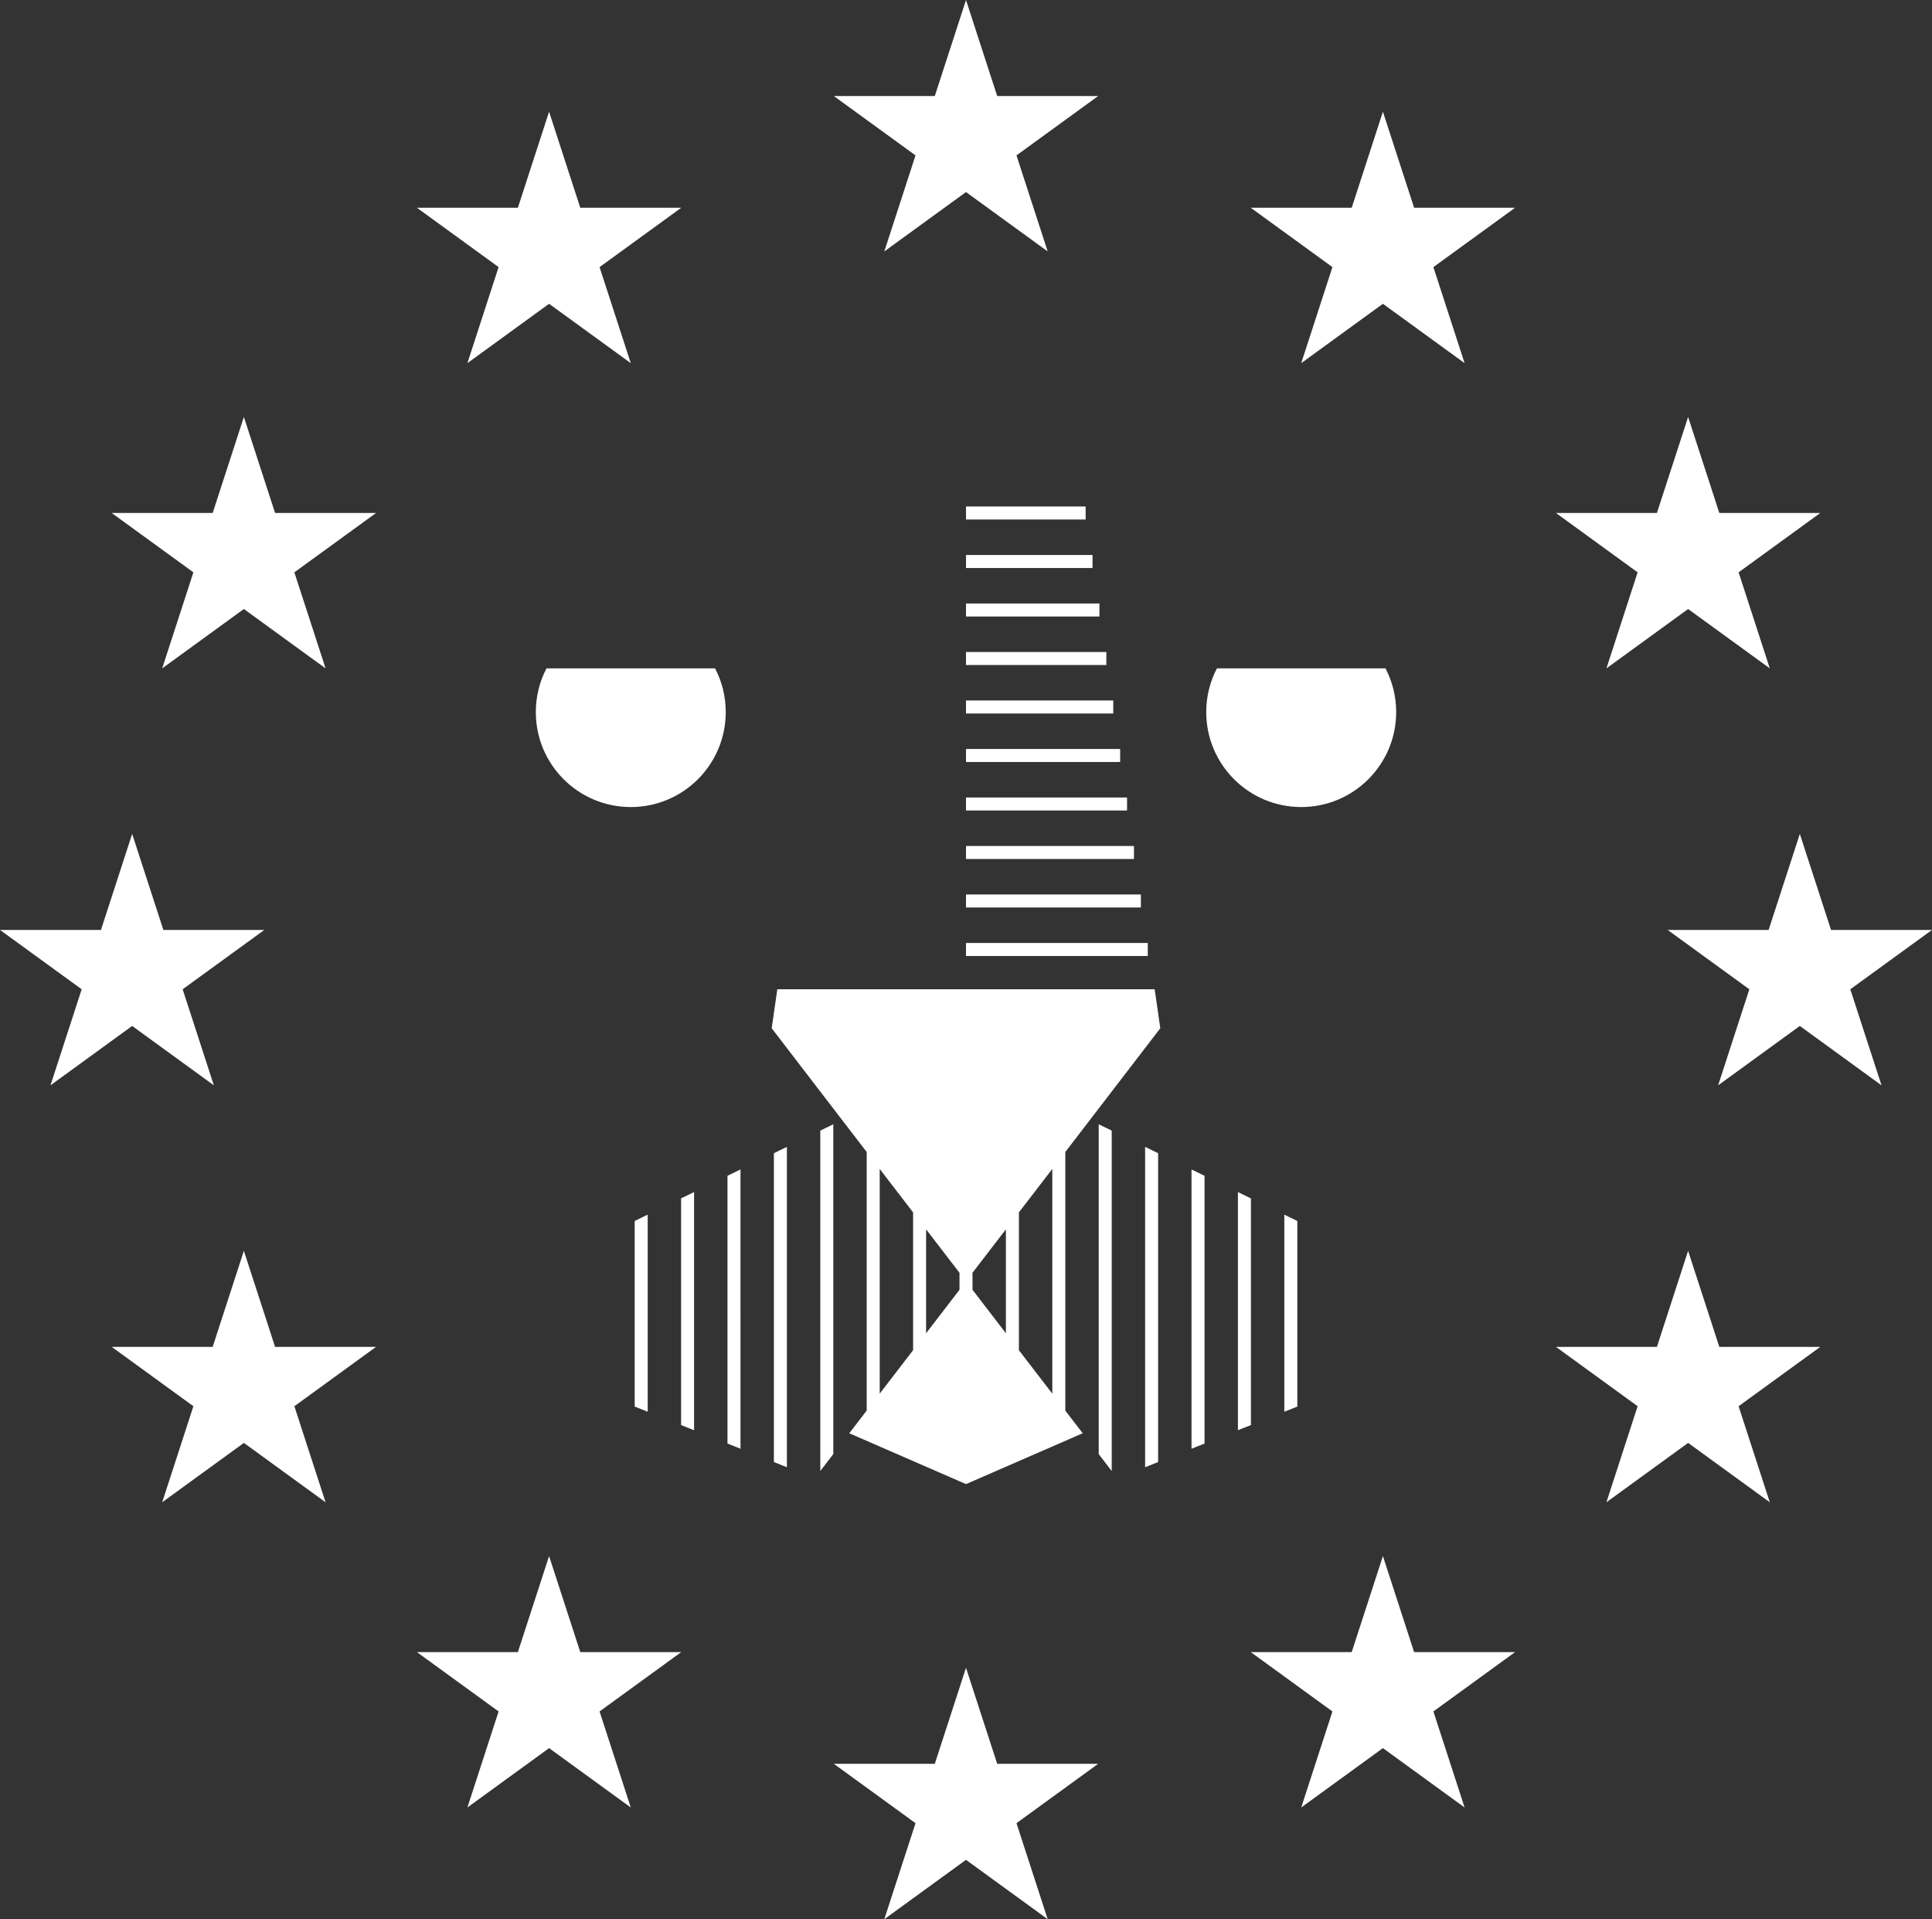 <?xml version="1.0" encoding="utf-8"?>
<!-- Generator: Adobe Illustrator 27.5.0, SVG Export Plug-In . SVG Version: 6.00 Build 0)  -->
<svg version="1.1" id="Layer_1" xmlns="http://www.w3.org/2000/svg" xmlns:xlink="http://www.w3.org/1999/xlink" x="0px" y="0px"
	 viewBox="0 0 288.663 286.731" style="enable-background:new 0 0 288.663 286.731;" xml:space="preserve">
<rect x="0" y="0" width="288.663" height="286.731" fill="#333333" stroke="none"/>
<style type="text/css">
	.st0{fill:#FFFFFF;}
</style>
<g>
	<polygon class="st0" points="144.331,0.001 139.67,14.348 124.583,14.348 136.788,23.215 132.126,37.562 
		144.331,28.695 156.536,37.562 151.874,23.215 164.079,14.348 148.993,14.348 	"/>
	<polygon class="st0" points="139.67,263.515 124.583,263.515 136.788,272.382 132.126,286.73 144.331,277.863 
		156.536,286.73 151.874,272.382 164.079,263.515 148.993,263.515 144.331,249.167 	"/>
	<polygon class="st0" points="15.085,138.932 -0.001,138.932 -0.001,138.933 12.204,147.799 7.543,162.147 
		19.747,153.279 31.951,162.147 27.291,147.799 39.495,138.932 24.409,138.932 19.747,124.584 	"/>
	<polygon class="st0" points="69.834,54.254 82.039,45.387 94.244,54.254 89.582,39.906 101.787,31.039 86.701,31.039 
		82.039,16.691 77.377,31.039 62.291,31.039 74.496,39.906 	"/>
	<polygon class="st0" points="36.438,62.292 31.776,76.64 16.69,76.64 28.895,85.507 24.233,99.855 36.438,90.987 
		48.643,99.855 43.981,85.507 56.186,76.64 41.1,76.64 	"/>
	<polygon class="st0" points="41.1,201.224 36.438,186.875 31.776,201.224 16.69,201.224 28.895,210.09 
		24.233,224.439 36.438,215.571 48.643,224.439 43.981,210.09 56.186,201.224 	"/>
	<polygon class="st0" points="86.701,246.824 82.039,232.477 77.377,246.824 62.291,246.824 74.496,255.691 
		69.834,270.039 82.039,261.171 94.244,270.039 89.582,255.691 101.787,246.824 	"/>
	<polygon class="st0" points="264.253,138.932 249.167,138.932 261.372,147.799 256.71,162.147 268.915,153.279 
		281.12,162.147 276.458,147.799 288.663,138.932 273.577,138.932 268.915,124.584 	"/>
	<polygon class="st0" points="206.623,16.691 201.961,31.039 186.875,31.039 199.08,39.906 194.418,54.254 206.623,45.387 
		218.828,54.254 214.166,39.906 226.371,31.039 211.285,31.039 	"/>
	<polygon class="st0" points="240.019,99.855 252.224,90.988 264.429,99.855 259.767,85.508 271.972,76.64 
		256.886,76.64 252.224,62.292 247.562,76.64 232.477,76.64 244.681,85.508 	"/>
	<polygon class="st0" points="256.885,201.224 252.223,186.875 247.562,201.224 232.476,201.224 244.68,210.09 
		240.018,224.439 252.223,215.571 264.428,224.439 259.766,210.09 271.971,201.224 	"/>
	<polygon class="st0" points="211.285,246.824 206.623,232.477 201.961,246.824 186.876,246.824 199.08,255.691 
		194.418,270.039 206.623,261.171 218.828,270.039 214.166,255.691 226.371,246.824 	"/>
	<path class="st0" d="M138.371,183.664l4.99,6.495v2.532l-4.99,6.495V183.664z M125.819,167.327l10.608,13.807l0.001,20.582
		l-4.989,6.495l-0.001-33.571l-1.944-2.529l0.001,38.631l0.746-0.972l-3.349,4.36l17.438,7.596l17.439-7.596l-17.439-22.702h0.001
		l0.974,1.268l-0.001-2.544l-0.973,1.268h-0.001l7.479-9.732l-1.515,1.971v15.532l1.943,2.531v-20.593l4.99-6.494v33.582l1.944,2.53
		v-38.641l3.671-4.779l10.519-13.707l-0.839-5.823H144.33h-28.19l-0.84,5.823L125.819,167.327z"/>
	<g>
		<path class="st0" d="M80.057,106.385c0,7.837,6.352,14.189,14.189,14.189s14.188-6.352,14.188-14.189
			c0-2.355-0.575-4.579-1.593-6.53h-25.19C80.633,101.806,80.057,104.03,80.057,106.385"/>
		<path class="st0" d="M194.415,120.574c7.836,0,14.189-6.352,14.189-14.189c0-2.355-0.576-4.579-1.594-6.53h-25.19
			c-1.019,1.951-1.594,4.175-1.594,6.53C180.226,114.222,186.578,120.574,194.415,120.574"/>
	</g>
	<polygon class="st0" points="94.829,182.413 94.829,210.141 96.773,210.915 96.773,181.467 	"/>
	<polygon class="st0" points="103.705,178.093 101.762,179.039 101.762,212.904 103.705,213.679 	"/>
	<polygon class="st0" points="108.695,215.668 110.639,216.443 110.638,174.719 108.695,175.665 	"/>
	<polygon class="st0" points="117.572,219.208 117.572,171.343 115.628,172.29 115.628,218.433 	"/>
	<polygon class="st0" points="122.562,219.769 124.506,217.238 124.505,167.967 122.562,168.914 	"/>
	<polygon class="st0" points="166.104,219.775 166.104,168.915 164.16,167.969 164.16,217.244 	"/>
	<polygon class="st0" points="173.037,218.431 173.037,172.292 171.093,171.345 171.093,219.206 	"/>
	<polygon class="st0" points="178.027,216.442 179.971,215.667 179.971,175.667 178.027,174.721 	"/>
	<polygon class="st0" points="184.96,178.095 184.96,213.677 186.903,212.902 186.903,179.041 	"/>
	<polygon class="st0" points="191.892,181.469 191.892,210.913 193.836,210.139 193.836,182.415 	"/>
	<rect x="144.331" y="75.672" class="st0" width="17.875" height="1.943"/>
	<rect x="144.331" y="82.917" class="st0" width="18.906" height="1.944"/>
	<rect x="144.331" y="90.162" class="st0" width="19.938" height="1.944"/>
	<rect x="144.331" y="97.409" class="st0" width="20.969" height="1.944"/>
	<rect x="144.331" y="104.654" class="st0" width="22.001" height="1.944"/>
	<rect x="144.331" y="111.9" class="st0" width="23.033" height="1.943"/>
	<rect x="144.331" y="119.145" class="st0" width="24.064" height="1.944"/>
	<rect x="144.331" y="126.39" class="st0" width="25.096" height="1.944"/>
	<rect x="144.331" y="133.637" class="st0" width="26.128" height="1.943"/>
	<rect x="144.331" y="140.883" class="st0" width="27.16" height="1.943"/>
</g>
</svg>
